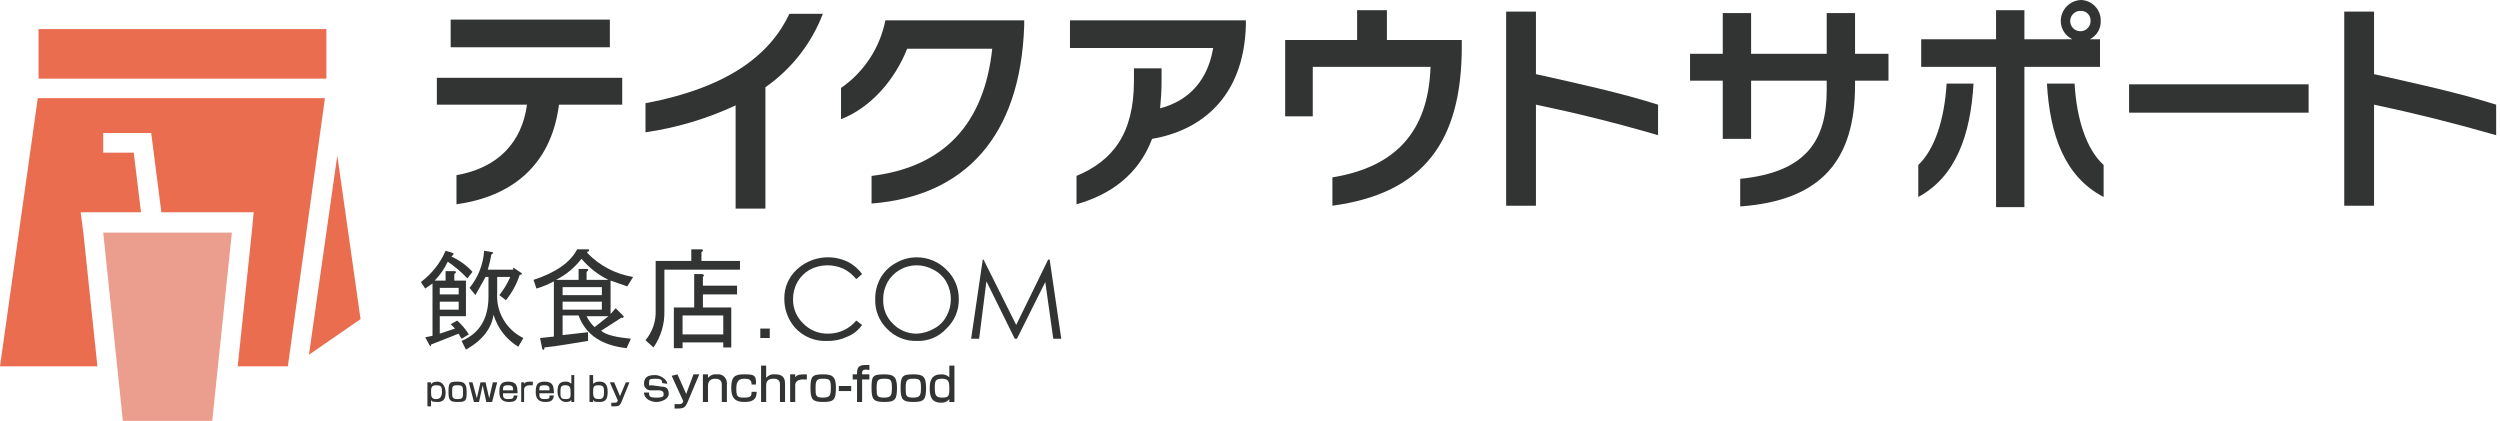 <?xml version="1.0" encoding="UTF-8"?> <svg xmlns="http://www.w3.org/2000/svg" width="297" height="50" viewBox="0 0 297 50" fill="none"><path d="M38.775 3.454H4.578V9.344H38.775V3.454Z" fill="#EB6D4F"></path><path d="M66.406 12.435C65.456 19.862 60.534 23.402 54.23 24.266V20.812C59.152 19.948 62.002 16.926 62.607 12.435H51.898V9.24H73.919V12.435H66.406ZM53.539 5.613V2.332H72.451V5.613H53.539Z" fill="#323333"></path><path d="M90.932 10.363V24.784H87.392V12.521C83.998 14.104 80.39 15.18 76.684 15.717V12.262C86.701 10.363 91.537 6.39 93.782 1.641H97.754C96.406 5.166 94.029 8.205 90.932 10.363V10.363Z" fill="#323333"></path><path d="M103.541 24.18V20.898C112.09 19.862 116.926 14.767 117.876 5.786H107.772C106.304 9.499 103.455 12.781 99.914 14.162V10.449C102.647 8.559 104.537 5.678 105.182 2.418H121.676V3.022C121.244 16.235 114.595 23.316 103.541 24.18Z" fill="#323333"></path><path d="M136.871 16.494C135.231 20.812 131.863 23.143 127.89 24.266V20.898C132.208 19.085 134.713 15.889 134.713 9.585V8.117H137.994V9.758C137.994 10.881 137.908 11.917 137.821 12.867C141.448 11.917 143.521 9.326 144.125 5.699H127.113V2.418H148.011V3.022C147.752 11.744 142.485 15.544 136.871 16.494Z" fill="#323333"></path><path d="M158.289 24.439V21.071C165.715 19.862 169.688 15.717 169.947 7.945H155.957V13.817H152.676V4.75H161.225V1.209H164.766V4.75H173.66V5.527C173.66 16.753 169.17 22.971 158.289 24.439Z" fill="#323333"></path><path d="M182.47 12.435V24.439H178.93V1.382H182.47V8.808C187.479 9.931 192.315 10.967 196.978 12.435V16.062C191.969 14.594 187.047 13.385 182.47 12.435Z" fill="#323333"></path><path d="M220.38 9.585V10.103C220.38 18.998 216.408 23.834 206.736 24.525V21.243C214.594 20.466 217.012 16.666 217.012 10.708V9.585H208.031V16.494H204.663V9.585H200.777V6.39H204.663V1.554H208.031V6.39H217.012V1.554H220.38V6.39H224.352V9.585H220.38Z" fill="#323333"></path><path d="M227.891 23.402V19.603C229.877 17.703 230.999 14.162 231.258 9.931H234.454C234.108 15.976 232.381 20.985 227.891 23.402ZM248.271 4.663H249.48V7.945H240.499V24.611H237.131V7.945H228.236V4.663H237.131V1.209H240.499V4.663H246.198C245.789 4.469 245.442 4.164 245.198 3.782C244.953 3.4 244.821 2.958 244.816 2.504C244.816 1.855 245.068 1.231 245.519 0.763C245.97 0.296 246.585 0.022 247.234 0C247.552 0.011 247.864 0.085 248.153 0.217C248.442 0.349 248.703 0.536 248.919 0.769C249.136 1.001 249.304 1.274 249.415 1.572C249.526 1.87 249.577 2.187 249.566 2.504C249.579 2.95 249.464 3.391 249.235 3.774C249.005 4.156 248.67 4.465 248.271 4.663V4.663ZM243.176 9.931H246.457C246.716 14.162 247.839 17.703 249.911 19.603V23.402C245.248 20.985 243.521 15.976 243.176 9.931V9.931ZM247.234 1.295C246.992 1.278 246.751 1.334 246.541 1.456C246.331 1.578 246.163 1.76 246.058 1.979C245.953 2.198 245.916 2.443 245.953 2.683C245.989 2.923 246.097 3.146 246.262 3.324C246.427 3.502 246.642 3.626 246.879 3.68C247.115 3.734 247.362 3.716 247.588 3.627C247.814 3.539 248.009 3.384 248.146 3.184C248.283 2.984 248.356 2.747 248.357 2.504C248.369 2.35 248.349 2.194 248.298 2.048C248.247 1.902 248.166 1.768 248.06 1.654C247.955 1.54 247.827 1.45 247.685 1.388C247.543 1.327 247.389 1.295 247.234 1.295V1.295Z" fill="#323333"></path><path d="M252.934 13.385V10.017H274.263V13.385H252.934Z" fill="#323333"></path><path d="M282.037 12.435V24.439H278.496V1.382H282.037V8.808C287.045 9.931 291.881 10.967 296.544 12.435V16.062C291.536 14.623 286.7 13.414 282.037 12.435Z" fill="#323333"></path><path d="M50.518 40.069L51.382 39.897V33.679L50.518 34.283L50 33.506C51.285 32.544 52.296 31.265 52.936 29.793L53.8 30.052C53.972 30.138 53.886 30.225 53.627 30.484C54.58 30.906 55.433 31.524 56.131 32.297L55.527 33.075C54.825 32.329 54.043 31.663 53.195 31.088C52.803 31.917 52.278 32.675 51.641 33.334H52.936V32.211H53.972C54.231 32.211 54.231 32.384 53.972 32.556V33.334H55.354V37.565H52.245V39.638L54.059 39.033L53.541 38.515L54.318 38.083C54.852 38.564 55.317 39.116 55.7 39.724L54.836 40.242C54.702 40.052 54.587 39.849 54.49 39.638L51.209 40.933C51.209 41.192 51.123 41.192 51.036 41.019L50.518 40.069ZM52.245 34.197V34.974H54.49V34.197H52.245ZM52.245 35.838V36.788H54.49V35.838H52.245ZM58.031 32.902H57.686L56.477 35.061L55.786 34.197C56.805 32.944 57.409 31.405 57.513 29.793L58.549 29.966C58.636 30.052 58.549 30.138 58.377 30.225C58.274 30.838 58.129 31.444 57.945 32.038H60.967V31.779L62.003 32.47C62.003 32.556 62.004 32.643 61.744 32.643C61.388 33.742 60.831 34.767 60.104 35.665L59.326 35.061C59.846 34.398 60.282 33.673 60.622 32.902H59.067V34.802C58.992 35.902 59.248 37.001 59.802 37.955C60.356 38.909 61.183 39.675 62.176 40.156L61.572 41.192C60.154 40.335 59.107 38.98 58.636 37.392C58.377 39.033 57.34 40.415 55.354 41.537L54.836 40.501C56.908 39.638 58.031 37.91 58.031 35.233V32.902Z" fill="#323333"></path><path d="M69.859 40.501C68.132 40.76 66.405 41.105 64.678 41.278C64.678 41.624 64.592 41.623 64.419 41.451L64.16 40.156L65.801 39.983V33.42C65.143 33.781 64.448 34.07 63.728 34.283L63.383 33.247C66.031 32.383 67.758 31.174 68.564 29.62H69.946C70.032 29.793 70.032 29.879 69.773 29.879V30.052C71.229 31.568 73.139 32.568 75.214 32.902L74.523 34.024L72.537 33.333V37.306L73.141 36.615L74.091 37.565C74.091 37.737 74.005 37.824 73.832 37.737L71.414 39.292C72.018 39.81 73.227 40.069 74.954 40.242L74.436 41.364C71.5 41.019 69.6 39.81 68.737 37.478H66.837V39.81L69.859 39.465V40.501ZM66.06 33.247H68.737V31.952H69.687C69.946 31.952 69.946 32.124 69.687 32.297V33.247H72.278C71.05 32.643 69.962 31.79 69.082 30.743C68.274 31.792 67.241 32.648 66.06 33.247V33.247ZM66.837 35.06H71.5V34.111H66.837V35.06ZM71.5 36.788V35.838H66.837V36.788H71.5ZM70.637 38.86L72.278 37.565H69.687C69.916 38.054 70.239 38.494 70.637 38.86V38.86Z" fill="#323333"></path><path d="M76.684 40.415C77.513 39.426 77.945 38.163 77.893 36.874V31.002H82.124V29.62H83.247C83.592 29.62 83.592 29.793 83.333 29.965V31.002H87.91V32.038H78.929V36.96C78.967 38.501 78.513 40.013 77.633 41.278L76.684 40.415ZM83.419 32.556C83.678 32.642 83.678 32.729 83.506 32.902V33.938H87.564V34.974H83.506V36.529H86.874V41.278H85.924V40.674H81.088V41.364H80.052V36.529H82.469V32.556H83.419ZM85.924 39.724V37.478H81.088V39.724H85.924Z" fill="#323333"></path><path d="M90.324 39.033H91.447V40.156H90.324V39.033Z" fill="#323333"></path><path d="M102.417 32.556L101.726 33.16C101.323 32.663 100.824 32.251 100.258 31.951C99.62 31.653 98.922 31.505 98.219 31.52C97.514 31.535 96.823 31.712 96.199 32.038C95.588 32.388 95.082 32.895 94.731 33.506C94.38 34.139 94.202 34.854 94.213 35.578C94.209 36.111 94.314 36.639 94.522 37.129C94.73 37.619 95.036 38.061 95.422 38.428C95.802 38.821 96.259 39.131 96.764 39.339C97.269 39.547 97.812 39.648 98.358 39.637C99 39.645 99.635 39.509 100.217 39.24C100.8 38.971 101.315 38.576 101.726 38.083L102.417 38.601C101.987 39.219 101.387 39.699 100.69 39.983C99.963 40.334 99.165 40.512 98.358 40.501C97.614 40.552 96.869 40.43 96.18 40.146C95.49 39.861 94.877 39.421 94.386 38.86C93.596 37.916 93.167 36.723 93.177 35.492C93.163 34.845 93.287 34.203 93.54 33.607C93.793 33.012 94.17 32.477 94.645 32.038C95.441 31.291 96.443 30.802 97.521 30.632C98.599 30.463 99.703 30.622 100.69 31.088C101.375 31.431 101.968 31.934 102.417 32.556V32.556Z" fill="#323333"></path><path d="M108.897 30.57C109.555 30.566 110.208 30.694 110.816 30.946C111.424 31.198 111.976 31.569 112.438 32.038C112.915 32.494 113.292 33.044 113.545 33.654C113.797 34.264 113.92 34.919 113.906 35.579C113.914 36.225 113.787 36.866 113.534 37.46C113.282 38.055 112.908 38.591 112.438 39.033C111.992 39.524 111.444 39.91 110.832 40.164C110.22 40.418 109.559 40.533 108.897 40.501C108.237 40.522 107.579 40.401 106.969 40.148C106.359 39.895 105.809 39.515 105.356 39.033C104.901 38.583 104.544 38.044 104.306 37.45C104.068 36.856 103.956 36.219 103.975 35.579C103.958 34.706 104.167 33.844 104.579 33.075C104.999 32.31 105.628 31.681 106.393 31.261C107.151 30.811 108.015 30.572 108.897 30.57V30.57ZM108.897 31.52C108.197 31.518 107.509 31.7 106.903 32.049C106.296 32.398 105.793 32.901 105.443 33.507C105.092 34.14 104.913 34.855 104.925 35.579C104.904 36.106 104.993 36.631 105.186 37.122C105.379 37.613 105.673 38.058 106.047 38.429C106.414 38.815 106.856 39.121 107.347 39.329C107.837 39.537 108.365 39.642 108.897 39.638C109.627 39.611 110.34 39.404 110.97 39.033C111.598 38.706 112.11 38.194 112.438 37.565C112.781 36.96 112.96 36.275 112.956 35.579C112.967 34.855 112.788 34.14 112.438 33.507C112.079 32.872 111.537 32.361 110.883 32.038C110.278 31.695 109.593 31.516 108.897 31.52Z" fill="#323333"></path><path d="M115.371 40.242L116.753 30.829H116.839L120.725 38.601L124.525 30.829H124.698L126.079 40.242H125.129L124.179 33.506L120.812 40.242H120.552L117.185 33.42L116.321 40.242H115.371Z" fill="#323333"></path><path d="M50.777 45.423H51.209V45.682C51.295 45.51 51.468 45.337 51.986 45.337C52.505 45.337 52.936 45.855 52.936 46.632C52.936 47.41 52.677 47.755 51.986 47.755C51.295 47.755 51.295 47.669 51.209 47.496V48.273H50.777V45.423ZM52.505 46.546C52.505 45.941 52.418 45.769 51.814 45.769C51.209 45.769 51.209 46.114 51.209 46.632C51.209 47.15 51.295 47.41 51.814 47.41C52.332 47.41 52.505 47.064 52.505 46.546Z" fill="#323333"></path><path d="M54.318 45.337C55.095 45.337 55.44 45.51 55.44 46.546C55.44 47.582 55.354 47.755 54.404 47.755C53.454 47.755 53.281 47.582 53.281 46.546C53.281 45.51 53.368 45.337 54.318 45.337ZM54.318 47.41C55.008 47.41 55.008 47.237 55.008 46.546C55.008 45.855 54.922 45.769 54.318 45.769C53.713 45.769 53.713 45.941 53.713 46.546C53.713 47.15 53.713 47.41 54.318 47.41Z" fill="#323333"></path><path d="M56.131 45.423L56.649 47.323L57.081 45.423H57.685L58.117 47.323L58.549 45.423H59.067L58.463 47.755H57.772L57.34 45.768L56.908 47.755H56.304L55.699 45.423H56.131Z" fill="#323333"></path><path d="M59.756 46.719C59.756 47.15 59.756 47.41 60.361 47.41C60.965 47.41 60.965 47.323 61.051 46.978H61.483C61.397 47.582 61.138 47.755 60.447 47.755C59.756 47.755 59.324 47.41 59.324 46.632C59.324 45.855 59.411 45.337 60.361 45.337C61.31 45.337 61.483 45.769 61.483 46.719H59.756ZM60.965 46.373C60.965 46.028 60.965 45.769 60.361 45.769C59.756 45.769 59.756 45.941 59.756 46.373H60.965Z" fill="#323333"></path><path d="M62.263 45.423V45.596C62.436 45.337 62.695 45.337 63.3 45.337V45.769H62.954C62.868 45.769 62.263 45.769 62.263 46.287V47.755H61.918V45.423H62.263Z" fill="#323333"></path><path d="M64.076 46.719C64.076 47.15 64.076 47.41 64.681 47.41C65.285 47.41 65.285 47.323 65.285 46.978H65.803C65.717 47.582 65.458 47.755 64.767 47.755C64.076 47.755 63.645 47.41 63.645 46.632C63.645 45.855 63.731 45.337 64.681 45.337C65.631 45.337 65.803 45.769 65.803 46.719H64.076ZM65.285 46.373C65.285 46.028 65.285 45.769 64.681 45.769C64.076 45.769 64.076 45.941 64.076 46.373H65.285Z" fill="#323333"></path><path d="M68.221 44.56V47.755H67.875V47.496C67.789 47.668 67.616 47.755 67.184 47.755C66.752 47.755 66.234 47.323 66.234 46.546C66.234 45.769 66.407 45.337 67.184 45.337C67.311 45.326 67.439 45.344 67.559 45.389C67.678 45.434 67.786 45.504 67.875 45.596V44.56H68.221ZM66.58 46.546C66.58 47.15 66.58 47.409 67.184 47.409C67.789 47.409 67.789 47.237 67.789 46.632C67.789 46.028 67.702 45.769 67.184 45.769C66.666 45.769 66.58 45.941 66.58 46.546V46.546Z" fill="#323333"></path><path d="M70.463 44.56V45.596C70.568 45.502 70.691 45.431 70.825 45.386C70.959 45.342 71.1 45.325 71.24 45.337C71.931 45.337 72.19 45.769 72.19 46.546C72.19 47.323 72.017 47.755 71.24 47.755C70.463 47.755 70.636 47.668 70.463 47.496V47.755H70.031V44.56H70.463ZM70.463 46.632C70.463 47.237 70.636 47.409 71.154 47.409C71.672 47.409 71.758 47.15 71.758 46.546C71.758 45.941 71.672 45.769 71.067 45.769C70.463 45.769 70.463 46.028 70.463 46.632V46.632Z" fill="#323333"></path><path d="M72.967 45.423L73.658 47.064L74.349 45.423H74.781L73.831 47.755C73.658 48.186 73.486 48.273 72.967 48.273H72.622V47.841H73.054C73.313 47.841 73.313 47.754 73.399 47.582L72.449 45.423H72.967Z" fill="#323333"></path><path d="M78.667 45.51C78.667 45.25 78.667 44.991 77.889 44.991C77.112 44.991 77.112 45.078 77.112 45.51C77.112 45.941 77.112 45.769 77.458 45.769L78.667 45.941C79.185 45.941 79.444 46.2 79.444 46.805C79.444 47.409 78.58 47.755 77.976 47.755C77.371 47.755 76.508 47.409 76.508 46.632H77.112C77.112 47.064 77.112 47.237 77.976 47.237C78.839 47.237 78.839 47.064 78.839 46.805C78.839 46.546 78.753 46.459 78.408 46.373H77.285C77.079 46.373 76.881 46.291 76.735 46.145C76.59 46 76.508 45.802 76.508 45.596C76.508 44.56 77.371 44.56 77.889 44.56C78.408 44.56 79.271 45.078 79.271 45.596L78.667 45.51Z" fill="#323333"></path><path d="M80.484 44.473L81.52 46.804L82.384 44.473H83.075L81.693 47.754C81.434 48.359 81.261 48.531 80.57 48.531H80.138V48.013H80.656C81.002 48.013 81.088 47.927 81.175 47.668L79.793 44.645L80.484 44.473Z" fill="#323333"></path><path d="M84.108 44.474V44.905C84.228 44.749 84.387 44.626 84.569 44.551C84.751 44.475 84.949 44.448 85.145 44.474C85.294 44.448 85.448 44.456 85.594 44.497C85.741 44.537 85.876 44.61 85.992 44.709C86.107 44.807 86.199 44.93 86.262 45.069C86.325 45.207 86.356 45.358 86.354 45.51V47.755H85.749V45.682C85.749 45.423 85.663 44.992 84.972 44.992C84.281 44.992 84.108 45.423 84.108 45.855V47.755H83.504V44.474H84.108Z" fill="#323333"></path><path d="M89.894 46.545C89.894 47.495 89.375 47.754 88.425 47.754C87.476 47.754 86.871 47.409 86.871 46.113C86.871 44.818 87.216 44.473 88.339 44.473C89.462 44.473 89.894 44.473 89.807 45.682H89.289C89.289 45.077 88.944 44.991 88.425 44.991C87.907 44.991 87.476 45.163 87.476 46.113C87.476 47.063 87.562 47.236 88.339 47.236C89.116 47.236 89.289 47.15 89.289 46.545H89.894Z" fill="#323333"></path><path d="M91.019 43.437V44.904C91.138 44.748 91.297 44.626 91.479 44.55C91.661 44.474 91.859 44.447 92.055 44.473C92.746 44.473 93.264 44.645 93.264 45.595V47.754H92.659V45.682C92.659 45.336 92.573 44.991 91.882 44.991C91.191 44.991 91.019 45.336 91.019 45.855V47.754H90.414V43.437H91.019Z" fill="#323333"></path><path d="M94.472 44.473V44.818C94.731 44.473 95.076 44.473 95.853 44.473V45.077H95.422C95.249 45.077 94.472 45.077 94.472 45.768V47.754H93.867V44.473H94.472Z" fill="#323333"></path><path d="M97.753 44.473C98.79 44.473 99.308 44.645 99.308 46.027C99.308 47.409 99.135 47.754 97.84 47.754C96.544 47.754 96.285 47.495 96.285 46.113C96.285 44.732 96.458 44.473 97.753 44.473ZM97.753 47.236C98.617 47.236 98.703 46.977 98.703 46.027C98.703 45.077 98.53 44.991 97.753 44.991C96.976 44.991 96.89 45.25 96.89 46.113C96.89 46.977 96.89 47.236 97.753 47.236Z" fill="#323333"></path><path d="M101.12 45.855V46.459H99.652V45.855H101.12Z" fill="#323333"></path><path d="M101.815 44.3C101.815 43.351 102.333 43.351 103.283 43.351V43.955C102.765 43.869 102.419 43.869 102.419 44.3V44.473H103.283V45.078H102.419V47.755H101.815V45.078H101.297V44.473H101.815V44.3Z" fill="#323333"></path><path d="M105.007 44.474C106.043 44.474 106.562 44.646 106.562 46.028C106.562 47.41 106.389 47.755 105.093 47.755C103.798 47.755 103.539 47.496 103.539 46.114C103.539 44.733 103.625 44.474 105.007 44.474ZM105.007 47.237C105.871 47.237 105.957 46.978 105.957 46.028C105.957 45.078 105.784 44.992 105.007 44.992C104.23 44.992 104.144 45.251 104.144 46.114C104.144 46.978 104.144 47.237 105.007 47.237Z" fill="#323333"></path><path d="M108.46 44.473C109.583 44.473 110.015 44.645 110.015 46.027C110.015 47.409 109.842 47.754 108.547 47.754C107.251 47.754 106.992 47.495 106.992 46.113C106.992 44.732 107.165 44.473 108.46 44.473ZM108.46 47.236C109.324 47.236 109.41 46.977 109.41 46.027C109.41 45.077 109.237 44.991 108.46 44.991C107.683 44.991 107.597 45.25 107.597 46.113C107.597 46.977 107.597 47.236 108.46 47.236Z" fill="#323333"></path><path d="M113.385 43.437V47.754H112.781V47.409C112.669 47.552 112.525 47.667 112.359 47.742C112.194 47.817 112.012 47.851 111.831 47.841C110.622 47.841 110.449 47.063 110.449 46.114C110.449 45.164 110.708 44.473 111.831 44.473C112.004 44.464 112.178 44.49 112.341 44.549C112.504 44.608 112.654 44.7 112.781 44.818V43.437H113.385ZM111.054 46.027C111.054 46.891 111.14 47.236 111.917 47.236C112.694 47.236 112.781 47.063 112.781 46.2C112.781 45.336 112.694 44.991 111.917 44.991C111.14 44.991 111.054 45.25 111.054 46.027Z" fill="#323333"></path><path d="M40.071 18.48L36.703 42.142L42.834 37.91L40.071 18.48Z" fill="#EB6D4F"></path><path d="M4.49 11.658L0 43.523H11.572L9.931 27.893L9.585 25.216H12.262H16.753L15.889 18.135H12.262V15.803H17.962L19.171 25.216H27.547H30.138L29.879 27.893L28.238 43.523H34.197L38.601 11.658H4.49Z" fill="#EB6D4F"></path><path d="M25.215 50H14.593L12.262 27.634H27.547L25.215 50Z" fill="#EC9E8E"></path></svg> 
